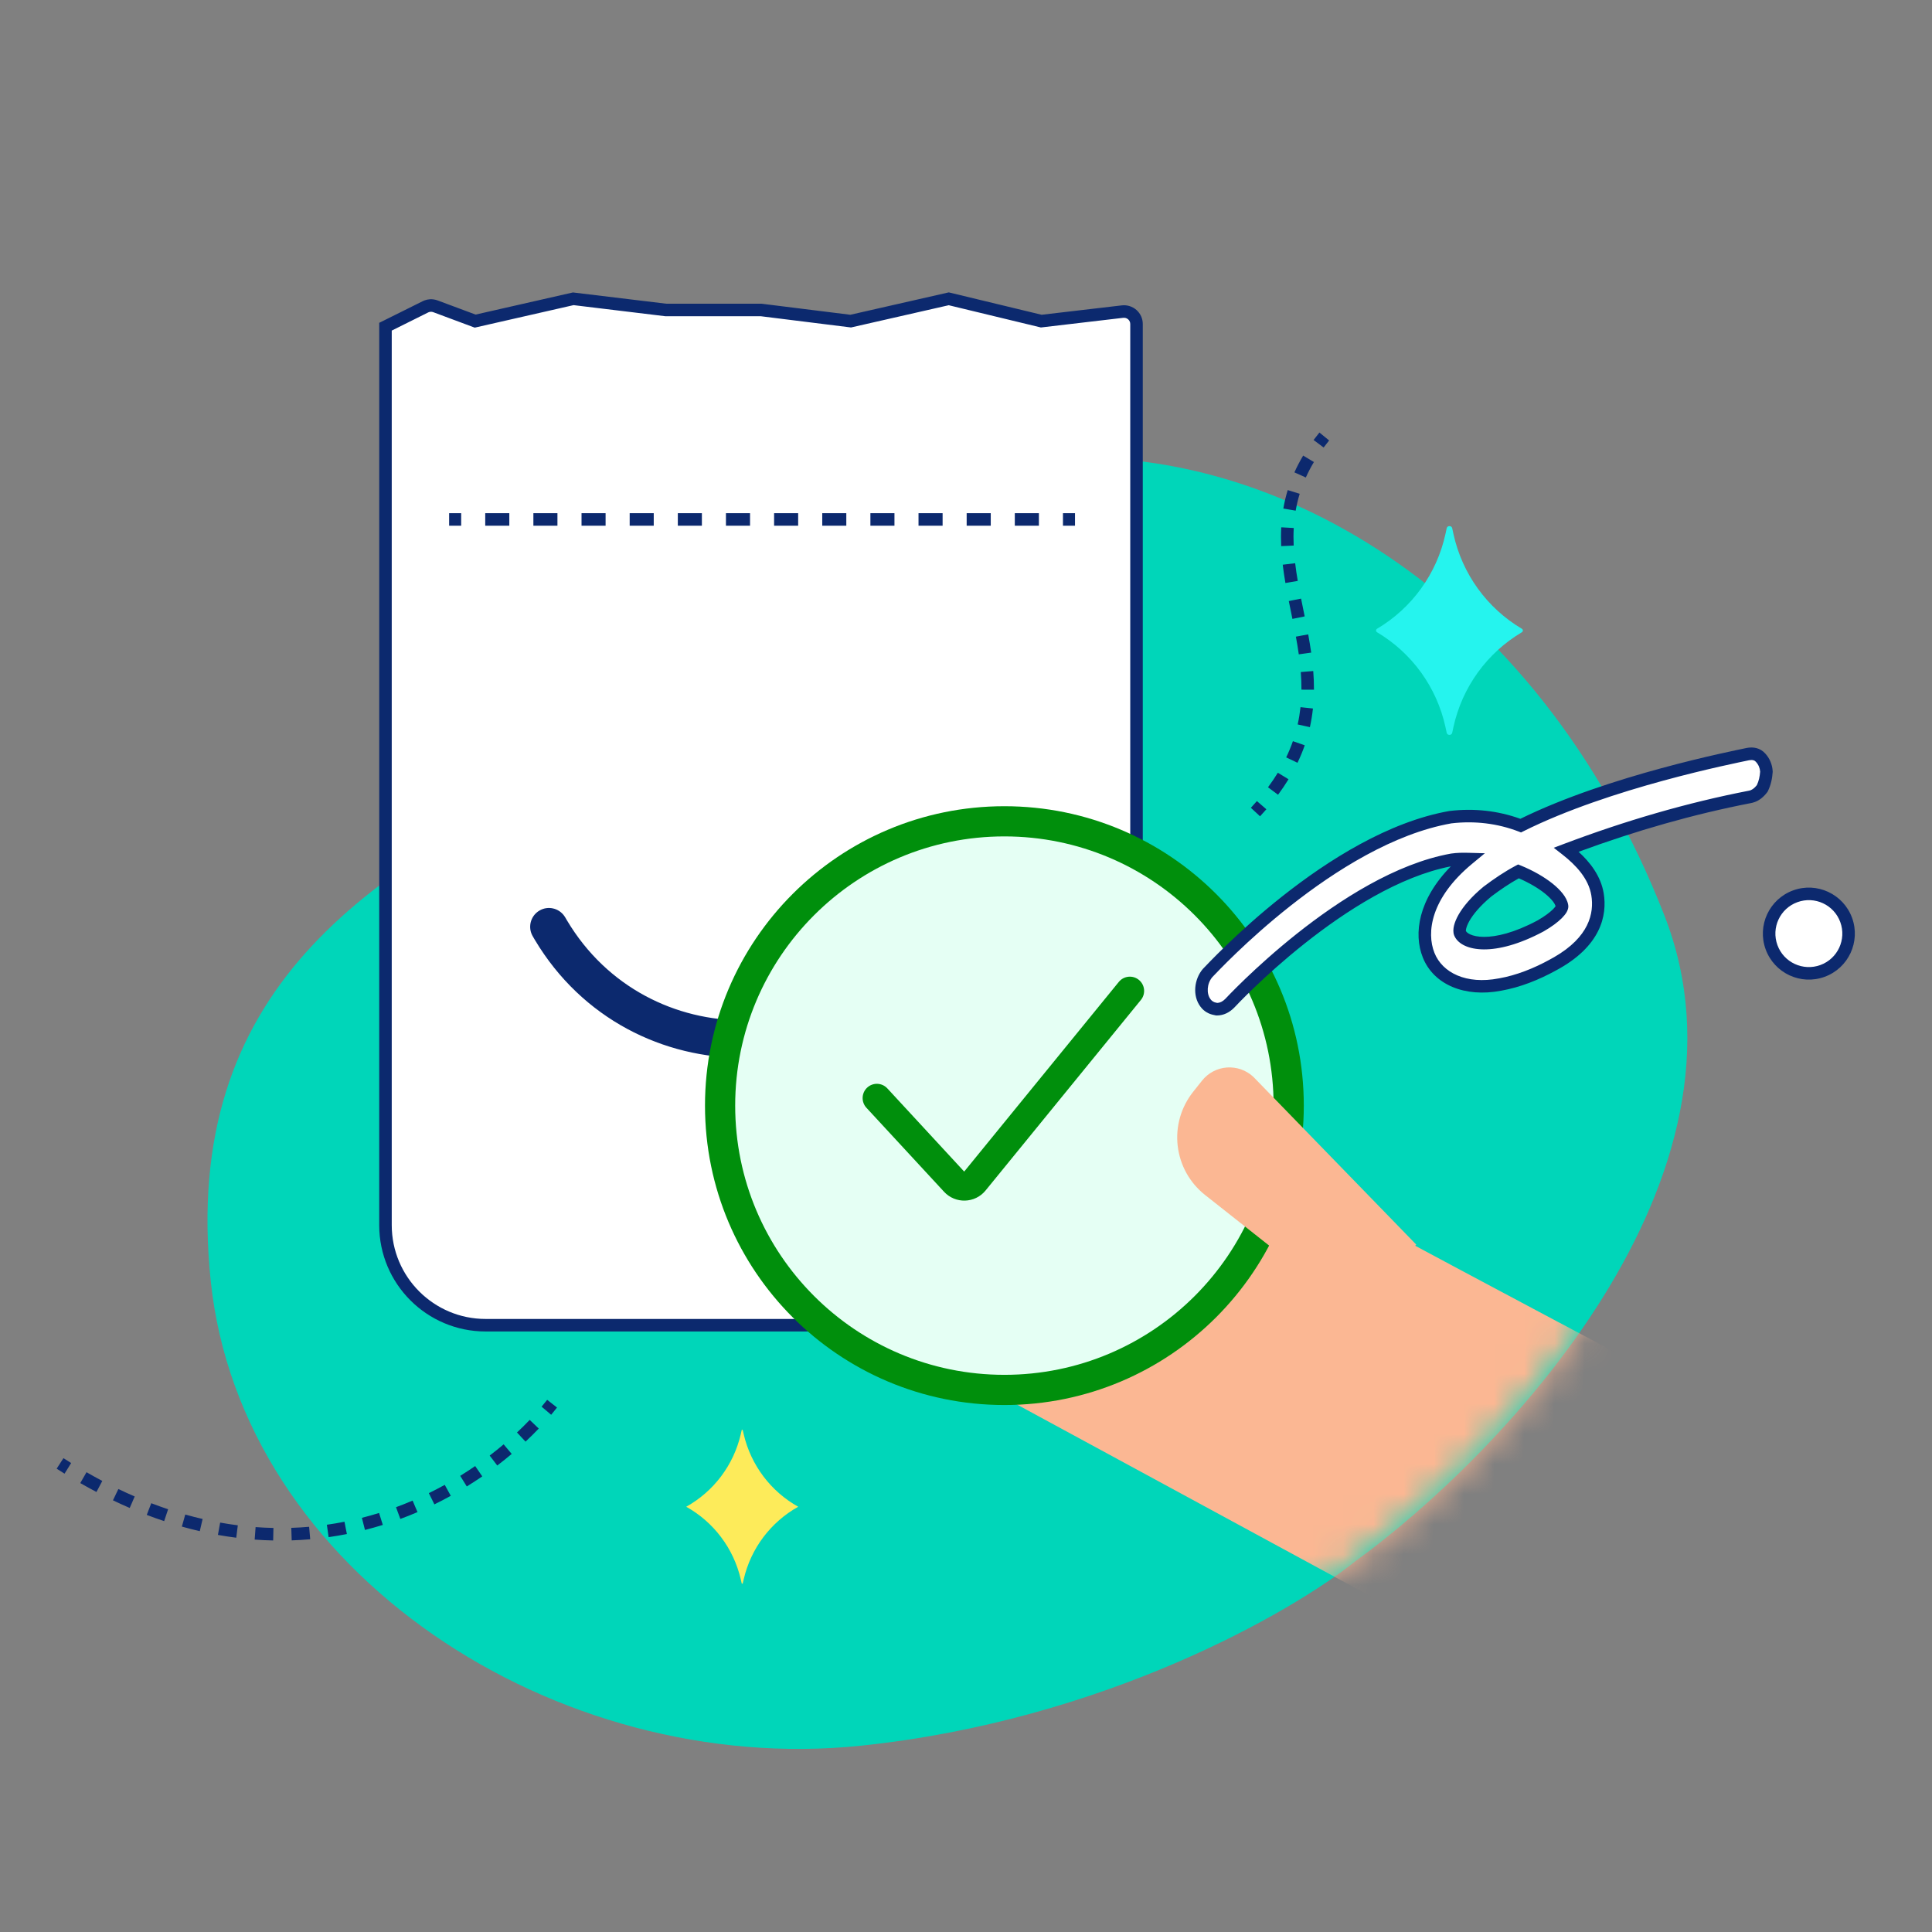 <svg width="64" height="64" viewBox="0 0 64 64" fill="none" xmlns="http://www.w3.org/2000/svg">
<rect x="0" y="0" width="64" height="64" fill="#808080" stroke="none"/>
<g id="Frame">
<path id="Vector" d="M55.136 30.328C58.531 39.026 49.727 48.211 44.901 51.716C42.793 53.405 36.563 56.993 28.512 57.829C18.447 58.875 7.985 52.101 6.98 42.426C5.975 32.752 12.213 28.844 19.331 25.42C26.45 21.996 26.66 16.031 34.26 15.241C41.86 14.451 50.892 19.457 55.136 30.328Z" fill="#00D6B9"/>
<g id="Mask group">
<mask id="mask0_25193_12626" style="mask-type:alpha" maskUnits="userSpaceOnUse" x="6" y="15" width="50" height="43">
<g id="Group">
<path id="Vector_2" d="M55.136 30.328C58.531 39.026 49.727 48.211 44.901 51.716C42.793 53.405 36.563 56.992 28.512 57.829C18.447 58.875 7.985 52.101 6.98 42.426C5.975 32.752 12.213 28.844 19.331 25.42C26.45 21.996 26.66 16.03 34.26 15.241C41.86 14.451 50.892 19.457 55.136 30.328Z" fill="#00D6B9"/>
</g>
</mask>
<g mask="url(#mask0_25193_12626)">
<path id="Vector_3" d="M28.511 43.719L28.487 43.706L28.459 43.7L28.459 43.7L28.456 43.699L28.446 43.697C28.378 43.68 28.31 43.663 28.242 43.645C27.392 43.417 26.559 43.131 25.75 42.787C24.288 42.161 22.695 41.227 21.985 39.975H21.985C21.729 39.522 21.822 39.012 22.178 38.454C22.535 37.895 23.131 37.334 23.781 36.829C24.429 36.326 25.116 35.89 25.643 35.578C25.915 35.418 26.189 35.264 26.467 35.117L26.515 35.092L26.527 35.086L26.53 35.085L26.53 35.084L26.531 35.084L26.796 34.95L26.578 34.747L26.578 34.747L26.577 34.746L26.573 34.743L26.56 34.731L26.507 34.681C26.2 34.39 25.896 34.094 25.596 33.795C25.013 33.214 24.248 32.425 23.522 31.592C22.794 30.758 22.112 29.888 21.686 29.143C21.472 28.77 21.33 28.441 21.274 28.171C21.218 27.9 21.255 27.726 21.346 27.616L21.347 27.615C21.854 27.002 22.363 26.825 22.803 26.828C23.256 26.832 23.666 27.027 23.961 27.213H23.961C27.372 29.375 33.032 33.254 35.653 35.147L35.662 35.153L35.67 35.158C39.044 37.118 51.081 43.514 55.215 45.705C55.548 45.881 55.801 46.179 55.921 46.538C56.04 46.895 56.018 47.286 55.857 47.627L52.435 54.932L52.435 54.933C52.349 55.113 52.227 55.274 52.078 55.406C51.928 55.537 51.753 55.637 51.563 55.699C51.374 55.761 51.173 55.784 50.974 55.766C50.776 55.748 50.583 55.69 50.407 55.595L28.511 43.719Z" fill="#FBB793"/>
</g>
</g>
<path id="Vector_4" d="M12.77 10.822L14.094 10.163C14.145 10.138 14.2 10.123 14.257 10.121C14.314 10.118 14.371 10.126 14.424 10.146L15.741 10.637L18.99 9.898L22.053 10.268H25.209L28.18 10.638L31.429 9.898L34.492 10.638L37.186 10.322C37.244 10.315 37.303 10.321 37.359 10.338C37.415 10.356 37.466 10.385 37.51 10.424C37.553 10.463 37.589 10.511 37.612 10.564C37.636 10.618 37.649 10.675 37.649 10.734V40.583C37.649 42.414 36.163 43.9 34.332 43.9H16.087C14.255 43.9 12.77 42.414 12.77 40.583V10.822Z" fill="white"/>
<path id="Vector (Stroke)" d="M37.441 10.734C37.441 10.705 37.435 10.676 37.423 10.649C37.411 10.622 37.394 10.598 37.372 10.579C37.35 10.56 37.324 10.545 37.296 10.536C37.269 10.528 37.239 10.525 37.21 10.528L34.517 10.844L34.48 10.848L34.444 10.839L31.428 10.111L28.191 10.848L28.154 10.843L25.197 10.475H22.041L22.028 10.474L19 10.108L15.786 10.84L15.726 10.853L15.668 10.832L14.351 10.341C14.325 10.331 14.296 10.326 14.268 10.328C14.247 10.329 14.226 10.333 14.206 10.341L14.186 10.349L12.977 10.951V40.583C12.977 42.3 14.37 43.692 16.087 43.692H34.332C36.049 43.692 37.441 42.3 37.441 40.583V10.734ZM37.856 40.583C37.856 42.529 36.278 44.107 34.332 44.107H16.087C14.14 44.107 12.562 42.529 12.562 40.583V10.694L14.002 9.978L14.06 9.952C14.12 9.93 14.182 9.917 14.246 9.913C14.331 9.909 14.416 9.922 14.496 9.952L15.755 10.421L18.944 9.696L18.979 9.688L19.015 9.692L22.065 10.06H25.222L25.235 10.062L28.169 10.427L31.383 9.696L31.43 9.686L31.478 9.697L34.505 10.427L37.162 10.116C37.249 10.106 37.337 10.114 37.421 10.141C37.505 10.167 37.582 10.211 37.648 10.269C37.713 10.328 37.766 10.399 37.802 10.479C37.838 10.559 37.856 10.646 37.856 10.734V40.583Z" fill="#0C296E"/>
<path id="Vector (Stroke)_2" d="M15.277 17V17.415H14.878V17H15.277ZM16.872 17V17.415H16.074V17H16.872ZM18.466 17V17.415H17.669V17H18.466ZM20.061 17V17.415H19.264V17H20.061ZM21.656 17V17.415H20.859V17H21.656ZM23.251 17V17.415H22.454V17H23.251ZM24.846 17V17.415H24.048V17H24.846ZM26.44 17V17.415H25.643V17H26.44ZM28.035 17V17.415H27.238V17H28.035ZM29.63 17V17.415H28.833V17H29.63ZM31.225 17V17.415H30.427V17H31.225ZM32.82 17V17.415H32.022V17H32.82ZM34.415 17V17.415H33.617V17H34.415ZM35.611 17V17.415H35.212V17H35.611Z" fill="#0C296E"/>
<path id="Vector (Stroke)_3" d="M30.5 30.39C30.671 30.093 31.051 29.99 31.349 30.161C31.646 30.332 31.749 30.712 31.578 31.01C28.515 36.346 20.854 36.388 17.718 31.135L17.645 31.01L17.616 30.953C17.488 30.665 17.596 30.321 17.875 30.161C18.154 30 18.506 30.081 18.689 30.337L18.724 30.39L18.786 30.496C21.436 34.936 27.911 34.9 30.5 30.39Z" fill="#0C296E"/>
<path id="Vector_5" d="M33.272 46.043C38.473 46.043 42.69 41.826 42.69 36.625C42.69 31.424 38.473 27.207 33.272 27.207C28.07 27.207 23.854 31.424 23.854 36.625C23.854 41.826 28.07 46.043 33.272 46.043Z" fill="#E5FFF4"/>
<path id="Vector (Stroke)_4" d="M42.19 36.625C42.19 31.7 38.197 27.707 33.272 27.707C28.347 27.707 24.354 31.7 24.354 36.625C24.354 41.55 28.347 45.543 33.272 45.543C38.197 45.543 42.19 41.55 42.19 36.625ZM43.19 36.625C43.19 42.102 38.749 46.543 33.272 46.543C27.794 46.543 23.354 42.102 23.354 36.625C23.354 31.148 27.794 26.707 33.272 26.707C38.749 26.707 43.19 31.148 43.19 36.625Z" fill="#008F0C"/>
<path id="Vector (Stroke)_5" d="M37.062 32.527C37.227 32.325 37.525 32.295 37.727 32.46C37.929 32.625 37.959 32.922 37.794 33.124L32.648 39.437C32.298 39.866 31.649 39.886 31.273 39.479L28.701 36.696L29.395 36.055L31.94 38.81L37.062 32.527ZM28.727 36.028C28.919 35.851 29.218 35.863 29.395 36.055L28.701 36.696C28.524 36.504 28.536 36.205 28.727 36.028Z" fill="#008F0C"/>
<path id="Vector_6" d="M39.919 39.585L44.861 43.487L46.915 41.229L41.52 35.673C41.403 35.563 41.264 35.479 41.113 35.425C40.962 35.372 40.801 35.351 40.641 35.362C40.481 35.374 40.326 35.419 40.184 35.494C40.042 35.569 39.918 35.673 39.818 35.799L39.522 36.171C39.324 36.422 39.177 36.708 39.089 37.015C39.002 37.322 38.976 37.644 39.013 37.961C39.05 38.278 39.149 38.584 39.304 38.863C39.46 39.142 39.669 39.387 39.919 39.585Z" fill="#FBB793"/>
<path id="Vector_7" d="M58.515 25.562C58.507 25.39 58.438 25.226 58.322 25.099C58.215 24.98 58.065 24.949 57.901 24.98C57.435 25.081 53.29 25.894 50.375 27.349C49.647 27.07 48.855 26.974 48.05 27.07C44.113 27.763 40.17 32.068 40.006 32.23C39.767 32.506 39.727 32.954 39.934 33.224C40.015 33.339 40.134 33.396 40.235 33.416L40.31 33.431C40.468 33.431 40.612 33.363 40.745 33.227C40.745 33.227 44.542 29.12 48.102 28.48C48.291 28.453 48.448 28.453 48.63 28.458C47.212 29.633 47.013 30.862 47.325 31.642C47.637 32.422 48.547 32.836 49.692 32.614C50.29 32.508 50.888 32.272 51.448 31.963C52.859 31.21 53.025 30.267 52.92 29.627C52.815 28.987 52.339 28.499 51.888 28.147C53.901 27.386 55.934 26.792 57.978 26.396C58.142 26.364 58.268 26.26 58.375 26.119C58.464 25.942 58.502 25.754 58.515 25.562ZM51.031 30.674C49.444 31.521 48.502 31.264 48.365 30.91C48.296 30.733 48.486 30.186 49.274 29.533C49.615 29.277 49.949 29.052 50.301 28.864C51.099 29.19 51.682 29.667 51.743 30.005C51.774 30.109 51.535 30.386 51.031 30.674Z" fill="white"/>
<path id="Vector (Stroke)_6" d="M57.862 24.777C58.073 24.736 58.305 24.771 58.474 24.959L58.474 24.958C58.624 25.121 58.712 25.331 58.722 25.552L58.723 25.564L58.722 25.576C58.708 25.786 58.665 26.003 58.561 26.212L58.552 26.229L58.54 26.245C58.424 26.397 58.271 26.536 58.06 26.59L58.018 26.6C56.098 26.972 54.188 27.519 52.293 28.217C52.669 28.56 53.03 29.015 53.125 29.594C53.183 29.947 53.166 30.389 52.938 30.845C52.71 31.301 52.281 31.753 51.548 32.145L51.548 32.145C50.973 32.462 50.354 32.708 49.728 32.818L49.728 32.818C48.524 33.05 47.494 32.621 47.133 31.719C46.817 30.928 46.985 29.796 48.061 28.699C46.358 29.03 44.585 30.17 43.217 31.256C42.526 31.804 41.945 32.333 41.537 32.725C41.333 32.921 41.173 33.082 41.063 33.194C41.009 33.25 40.967 33.294 40.939 33.324C40.925 33.339 40.914 33.35 40.907 33.357C40.904 33.361 40.901 33.364 40.899 33.365C40.898 33.366 40.898 33.367 40.897 33.368L40.895 33.37L40.893 33.372C40.731 33.539 40.535 33.638 40.311 33.639L40.29 33.639L40.269 33.635L40.194 33.619C40.056 33.591 39.888 33.513 39.77 33.35L39.769 33.35C39.493 32.989 39.556 32.432 39.849 32.094L39.855 32.088L39.861 32.082C39.937 32.007 40.975 30.879 42.485 29.686C43.99 28.497 45.993 27.221 48.014 26.865L48.02 26.864L48.026 26.864C48.832 26.768 49.627 26.857 50.364 27.124C53.302 25.68 57.404 24.875 57.857 24.778L57.859 24.777L57.862 24.777ZM58.167 25.237C58.123 25.188 58.056 25.162 57.94 25.184L57.94 25.184C57.446 25.29 53.346 26.098 50.468 27.535L50.386 27.576L50.301 27.543C49.606 27.277 48.849 27.184 48.078 27.275C46.164 27.614 44.231 28.836 42.742 30.012C41.297 31.152 40.298 32.227 40.161 32.367C39.976 32.583 39.962 32.92 40.099 33.098L40.101 33.101L40.103 33.104C40.147 33.166 40.214 33.2 40.277 33.213H40.276L40.327 33.223C40.411 33.219 40.5 33.181 40.595 33.084C40.595 33.084 40.595 33.083 40.596 33.083C40.597 33.081 40.6 33.078 40.604 33.074C40.612 33.066 40.623 33.054 40.638 33.038C40.667 33.007 40.71 32.962 40.766 32.905C40.879 32.79 41.042 32.625 41.25 32.426C41.665 32.028 42.256 31.49 42.959 30.931C44.359 29.82 46.233 28.605 48.065 28.276L48.069 28.275L48.073 28.275C48.279 28.246 48.45 28.246 48.636 28.25L49.188 28.265L48.763 28.617C47.392 29.753 47.249 30.893 47.518 31.565C47.78 32.221 48.568 32.62 49.653 32.41L49.656 32.41C50.226 32.309 50.802 32.083 51.348 31.782L51.35 31.78L51.474 31.712C52.071 31.37 52.397 31.001 52.567 30.66C52.748 30.297 52.762 29.947 52.715 29.661C52.624 29.102 52.202 28.656 51.76 28.31L51.469 28.083L51.814 27.953C53.838 27.189 55.882 26.591 57.939 26.192C58.029 26.175 58.111 26.118 58.198 26.009C58.263 25.872 58.295 25.724 58.307 25.561C58.299 25.442 58.251 25.328 58.169 25.24L58.168 25.238L58.167 25.237ZM50.38 28.672C50.793 28.841 51.157 29.052 51.428 29.268C51.563 29.376 51.679 29.489 51.768 29.603C51.855 29.714 51.924 29.838 51.947 29.968H51.947C51.969 30.072 51.925 30.165 51.896 30.217C51.857 30.283 51.801 30.351 51.734 30.418C51.598 30.552 51.397 30.704 51.134 30.854L51.129 30.857C50.315 31.291 49.648 31.453 49.153 31.45C48.906 31.448 48.695 31.406 48.53 31.33C48.377 31.26 48.249 31.154 48.184 31.014L48.171 30.985C48.132 30.884 48.141 30.768 48.165 30.664C48.192 30.554 48.242 30.43 48.318 30.297C48.471 30.031 48.733 29.712 49.142 29.374L49.146 29.371L49.15 29.368C49.495 29.108 49.839 28.876 50.204 28.681L50.289 28.636L50.38 28.672ZM50.313 29.095C50.005 29.266 49.707 29.467 49.402 29.697C49.026 30.01 48.8 30.29 48.678 30.503C48.617 30.611 48.584 30.698 48.569 30.76C48.557 30.81 48.559 30.833 48.559 30.838C48.569 30.861 48.605 30.908 48.702 30.953C48.802 30.999 48.952 31.034 49.156 31.035C49.562 31.037 50.159 30.904 50.93 30.492C51.17 30.355 51.339 30.225 51.442 30.124C51.489 30.077 51.517 30.04 51.532 30.016C51.519 29.977 51.492 29.924 51.441 29.858C51.377 29.776 51.286 29.686 51.169 29.592C50.952 29.419 50.657 29.244 50.313 29.095Z" fill="#0C296E"/>
<path id="Vector_8" d="M47.923 17.502C47.927 17.48 47.938 17.46 47.956 17.446C47.973 17.434 47.994 17.427 48.015 17.428C48.039 17.428 48.059 17.435 48.074 17.446C48.087 17.455 48.1 17.471 48.107 17.501L48.149 17.696C48.292 18.346 48.567 18.959 48.956 19.498C49.346 20.037 49.842 20.49 50.414 20.829C50.424 20.835 50.432 20.843 50.438 20.853C50.444 20.863 50.447 20.875 50.447 20.886C50.447 20.898 50.444 20.909 50.438 20.919C50.432 20.929 50.424 20.938 50.414 20.944C49.842 21.283 49.346 21.736 48.956 22.275C48.567 22.814 48.292 23.427 48.149 24.076L48.107 24.271C48.103 24.293 48.092 24.313 48.074 24.326C48.057 24.338 48.036 24.345 48.015 24.345C47.994 24.345 47.973 24.338 47.956 24.326C47.938 24.313 47.927 24.293 47.923 24.271L47.881 24.076C47.738 23.427 47.463 22.814 47.074 22.275C46.684 21.736 46.188 21.283 45.616 20.944C45.606 20.938 45.598 20.929 45.592 20.919C45.586 20.909 45.583 20.898 45.583 20.886C45.583 20.875 45.586 20.863 45.592 20.853C45.598 20.843 45.606 20.835 45.616 20.829C46.188 20.49 46.684 20.037 47.074 19.498C47.463 18.959 47.738 18.346 47.881 17.696L47.923 17.502Z" fill="#25F4EE"/>
<path id="Vector_9" d="M24.569 47.377C24.57 47.374 24.571 47.371 24.573 47.368C24.573 47.367 24.574 47.367 24.574 47.367C24.576 47.365 24.58 47.363 24.587 47.363C24.595 47.363 24.599 47.365 24.601 47.367C24.601 47.367 24.602 47.367 24.602 47.368C24.604 47.371 24.605 47.374 24.605 47.377L24.638 47.518C24.756 48.02 24.977 48.493 25.288 48.906C25.598 49.318 25.991 49.661 26.442 49.913C25.991 50.164 25.598 50.508 25.287 50.92C24.977 51.332 24.756 51.805 24.638 52.308L24.605 52.448C24.605 52.451 24.604 52.455 24.602 52.458C24.601 52.459 24.601 52.459 24.601 52.459C24.596 52.462 24.592 52.463 24.587 52.462C24.583 52.463 24.578 52.462 24.574 52.459C24.574 52.459 24.573 52.459 24.573 52.458C24.571 52.455 24.57 52.451 24.569 52.448L24.537 52.308C24.419 51.805 24.198 51.332 23.887 50.92C23.577 50.508 23.183 50.164 22.732 49.913C23.183 49.661 23.577 49.318 23.887 48.906C24.198 48.493 24.419 48.021 24.537 47.518L24.569 47.377Z" fill="#FDEB5A"/>
<path id="Vector_10" d="M60.373 32.162C61.055 31.913 61.406 31.157 61.157 30.474C60.907 29.792 60.151 29.441 59.469 29.691C58.786 29.94 58.435 30.696 58.685 31.378C58.935 32.061 59.69 32.412 60.373 32.162Z" fill="white"/>
<path id="Vector (Stroke)_7" d="M60.962 30.546C60.752 29.971 60.115 29.675 59.54 29.886C58.965 30.096 58.669 30.733 58.88 31.308C59.09 31.883 59.727 32.178 60.302 31.968C60.877 31.758 61.172 31.121 60.962 30.546ZM61.352 30.404C61.64 31.194 61.234 32.069 60.444 32.358C59.654 32.647 58.779 32.24 58.49 31.45C58.201 30.66 58.608 29.785 59.398 29.496C60.188 29.207 61.062 29.614 61.352 30.404Z" fill="#0C296E"/>
<path id="Vector (Stroke)_8" d="M8.467 50.587C8.666 50.602 8.863 50.611 9.058 50.615L9.049 51.03C8.847 51.026 8.642 51.016 8.436 51.001L8.467 50.587ZM10.258 50.783L10.276 50.99C10.074 51.008 9.87 51.02 9.663 51.027L9.656 50.819L9.649 50.612C9.849 50.606 10.045 50.594 10.24 50.577L10.258 50.783ZM7.293 50.438C7.489 50.473 7.685 50.503 7.878 50.528L7.852 50.733L7.826 50.939C7.625 50.913 7.423 50.883 7.219 50.846L7.293 50.438ZM11.451 50.614L11.491 50.817C11.293 50.856 11.091 50.891 10.886 50.92L10.857 50.715L10.828 50.509C11.025 50.481 11.219 50.448 11.411 50.41L11.451 50.614ZM6.137 50.171C6.33 50.225 6.522 50.275 6.712 50.318L6.618 50.722C6.422 50.677 6.224 50.626 6.024 50.57L6.081 50.37L6.137 50.171ZM12.619 50.317L12.681 50.515C12.488 50.575 12.291 50.631 12.09 50.682L12.039 50.481L11.988 50.28C12.181 50.231 12.371 50.177 12.557 50.119L12.619 50.317ZM5.011 49.796C5.198 49.868 5.384 49.934 5.569 49.996L5.438 50.389C5.247 50.326 5.055 50.257 4.862 50.183L4.936 49.99L5.011 49.796ZM13.749 49.9L13.831 50.09C13.645 50.17 13.455 50.246 13.262 50.317L13.19 50.123L13.118 49.928C13.305 49.859 13.488 49.786 13.668 49.709L13.749 49.9ZM3.921 49.326C4.102 49.413 4.283 49.495 4.462 49.572L4.38 49.763L4.297 49.953C4.113 49.874 3.928 49.789 3.742 49.7L3.921 49.326ZM14.933 49.551C14.756 49.649 14.575 49.743 14.389 49.834L14.298 49.648L14.206 49.462C14.386 49.374 14.562 49.282 14.733 49.188L14.933 49.551ZM2.866 48.769C3.041 48.87 3.215 48.966 3.389 49.058L3.195 49.424C3.017 49.33 2.839 49.232 2.659 49.129L2.866 48.769ZM15.976 48.907C15.81 49.02 15.639 49.132 15.463 49.241L15.354 49.065L15.245 48.889C15.415 48.783 15.581 48.675 15.741 48.565L15.976 48.907ZM2.357 48.465L2.248 48.641L2.138 48.817C2.051 48.763 1.964 48.708 1.877 48.652L2.102 48.303C2.187 48.358 2.272 48.412 2.357 48.465ZM16.951 48.163C16.799 48.292 16.639 48.42 16.472 48.547L16.221 48.217C16.382 48.095 16.536 47.971 16.684 47.846L16.951 48.163ZM17.847 47.323C17.71 47.466 17.564 47.611 17.409 47.756L17.126 47.453C17.275 47.313 17.416 47.174 17.547 47.036L17.847 47.323ZM18.452 46.627C18.391 46.705 18.326 46.785 18.258 46.866L17.941 46.598C18.006 46.522 18.067 46.446 18.126 46.371L18.452 46.627ZM41.95 26.808C41.882 26.886 41.813 26.963 41.74 27.041L41.437 26.759C41.506 26.685 41.572 26.61 41.636 26.537L41.95 26.808ZM42.684 25.814C42.58 25.984 42.464 26.155 42.337 26.327L42.004 26.08C42.124 25.918 42.232 25.757 42.33 25.598L42.684 25.814ZM43.221 24.689C43.154 24.881 43.075 25.074 42.981 25.268L42.607 25.089C42.694 24.908 42.767 24.729 42.829 24.552L43.221 24.689ZM43.287 23.448L43.493 23.47C43.471 23.674 43.438 23.88 43.392 24.088L43.19 24.043L42.987 23.998C43.03 23.806 43.06 23.616 43.081 23.426L43.287 23.448ZM43.503 22.229C43.519 22.434 43.528 22.64 43.527 22.848L43.32 22.847L43.112 22.846C43.113 22.651 43.105 22.456 43.09 22.262L43.297 22.245L43.503 22.229ZM43.336 21.015C43.372 21.214 43.406 21.415 43.435 21.618L43.23 21.647L43.024 21.676C42.997 21.48 42.964 21.285 42.928 21.09L43.132 21.052L43.336 21.015ZM43.219 20.419L42.813 20.502C42.773 20.306 42.732 20.108 42.693 19.911L42.896 19.87L43.1 19.83C43.139 20.026 43.179 20.221 43.219 20.419ZM42.904 18.657C42.927 18.852 42.956 19.047 42.99 19.243L42.786 19.278L42.581 19.313C42.547 19.112 42.516 18.91 42.492 18.707L42.904 18.657ZM42.857 17.491C42.846 17.684 42.846 17.878 42.855 18.072L42.648 18.082L42.441 18.091C42.432 17.884 42.431 17.677 42.443 17.468L42.857 17.491ZM43.054 16.357C42.997 16.544 42.953 16.73 42.921 16.916L42.716 16.881L42.512 16.846C42.547 16.643 42.595 16.44 42.657 16.235L43.054 16.357ZM43.525 15.305C43.422 15.477 43.333 15.648 43.257 15.818L43.068 15.732L42.879 15.648C42.962 15.463 43.058 15.278 43.169 15.092L43.525 15.305ZM44.029 14.591C43.965 14.669 43.905 14.746 43.847 14.824L43.681 14.7L43.514 14.576C43.576 14.494 43.64 14.411 43.708 14.328L44.029 14.591Z" fill="#0C296E"/>
</g>
</svg>
